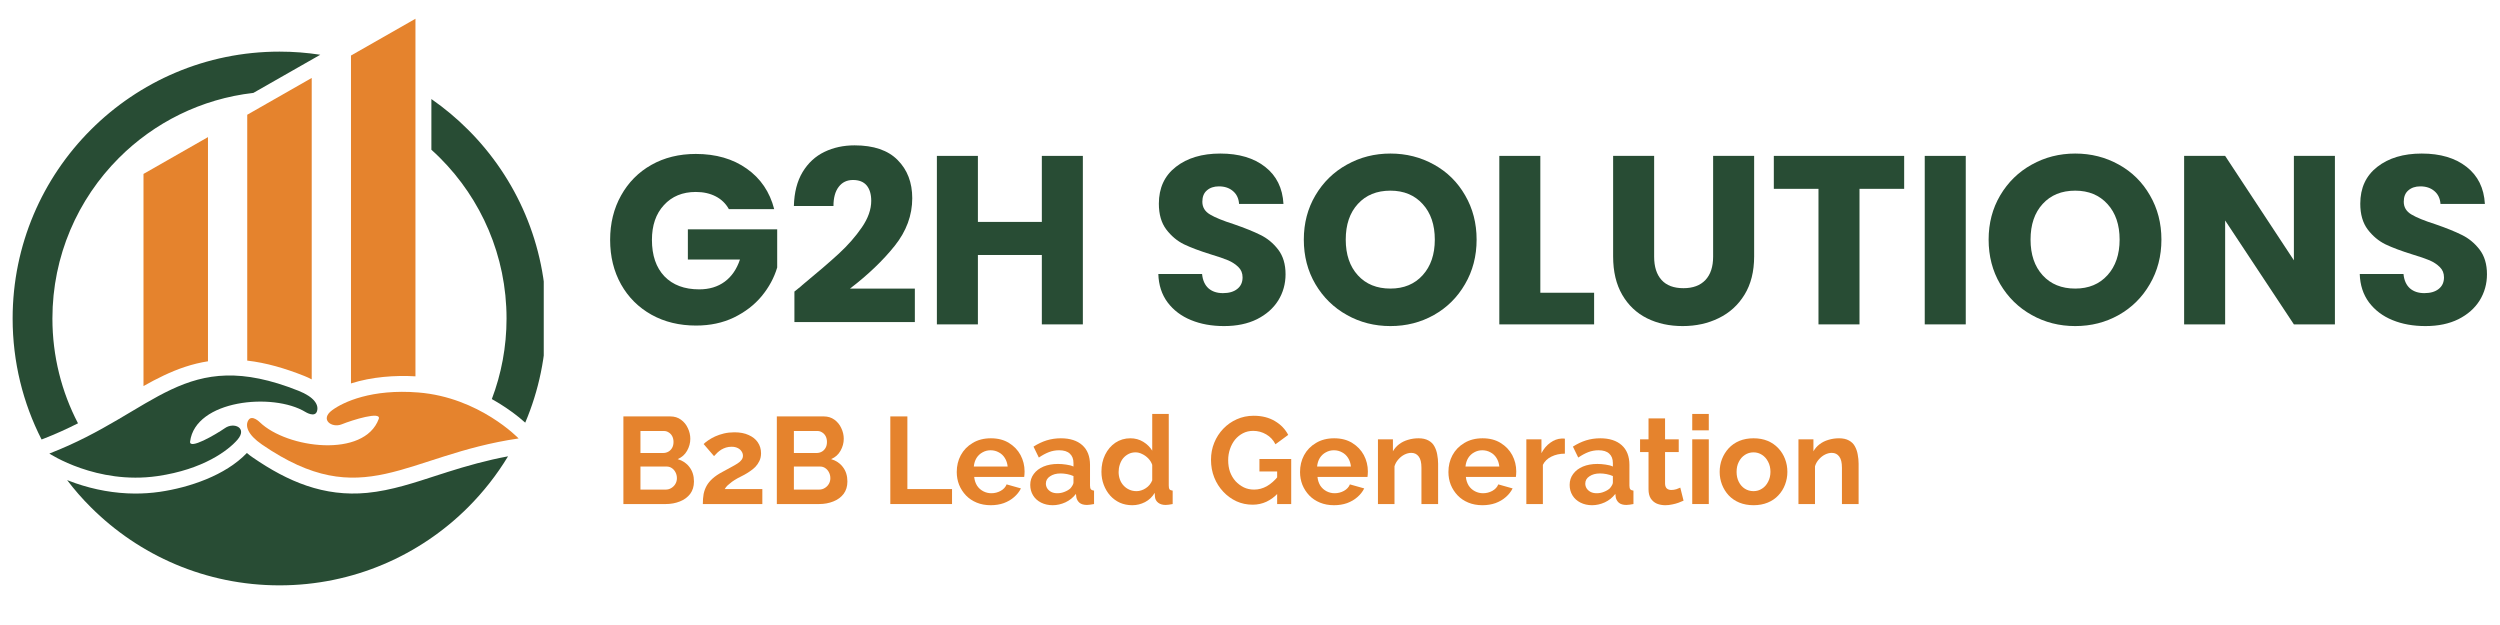 <svg xmlns="http://www.w3.org/2000/svg" xmlns:xlink="http://www.w3.org/1999/xlink" width="400" zoomAndPan="magnify" viewBox="0 0 300 75" height="100" preserveAspectRatio="xMidYMid meet" version="1.0"><defs><g/><clipPath id="3c194d451e"><path d="M 1.5 6 L 65.25 6 L 65.25 70.5 L 1.5 70.5 Z M 1.5 6 " clip-rule="nonzero"/></clipPath><clipPath id="cb82c9ffc7"><path d="M 17 2.25 L 50 2.25 L 50 47 L 17 47 Z M 17 2.25 " clip-rule="nonzero"/></clipPath><clipPath id="2f719721fd"><rect x="0" width="229" y="0" height="41"/></clipPath><clipPath id="0f1949ade6"><rect x="0" width="152" y="0" height="19"/></clipPath></defs><g clip-path="url(#3c194d451e)"><path fill="#284c34" d="M 51.77 11.887 C 53.348 12.984 54.824 14.219 56.18 15.578 C 61.977 21.371 65.559 29.379 65.559 38.219 C 65.559 42.656 64.656 46.879 63.027 50.719 C 62.098 49.871 60.961 49.062 59.961 48.441 C 59.652 48.25 59.34 48.062 59.02 47.887 C 60.16 44.883 60.785 41.625 60.785 38.219 C 60.785 30.695 57.734 23.883 52.805 18.953 C 52.469 18.617 52.121 18.285 51.766 17.969 L 51.766 11.887 Z M 44.051 59.145 C 38.871 59.641 34.547 57.797 30.344 54.906 C 30.102 54.742 29.859 54.559 29.625 54.359 C 27.055 57.055 22.688 58.512 19.152 59.023 C 18.168 59.164 17.172 59.23 16.18 59.227 C 13.762 59.215 11.352 58.777 9.066 57.988 C 8.738 57.875 8.398 57.75 8.055 57.613 C 8.926 58.762 9.875 59.848 10.895 60.863 C 16.688 66.656 24.695 70.242 33.539 70.242 C 42.379 70.242 50.387 66.656 56.18 60.863 C 58.008 59.031 59.617 56.984 60.965 54.758 C 58.438 55.227 56.035 55.902 53.578 56.68 L 53.578 56.684 C 53.254 56.785 52.926 56.891 52.598 56.996 C 49.812 57.898 46.98 58.863 44.051 59.145 Z M 33.539 6.195 C 35.203 6.195 36.836 6.324 38.434 6.57 L 30.406 11.148 C 24.133 11.867 18.504 14.715 14.27 18.953 C 9.34 23.883 6.289 30.695 6.289 38.219 C 6.289 42.754 7.398 47.035 9.359 50.797 C 8.027 51.469 6.668 52.09 5.234 52.645 L 4.988 52.738 C 2.766 48.383 1.516 43.445 1.516 38.219 C 1.516 29.379 5.098 21.371 10.895 15.578 C 16.688 9.781 24.695 6.195 33.539 6.195 Z M 33.539 6.195 " fill-opacity="1" fill-rule="nonzero"/></g><g clip-path="url(#cb82c9ffc7)"><path fill="#e5832d" d="M 29.668 13.77 L 29.668 43.273 C 31.953 43.535 34.219 44.203 36.512 45.113 C 36.809 45.23 37.113 45.371 37.406 45.527 L 37.406 9.352 Z M 42.117 6.664 L 42.117 46.012 C 44.609 45.215 47.434 45.016 49.855 45.16 L 49.855 2.25 Z M 17.219 20.871 L 17.219 46.328 C 18.82 45.426 20.465 44.598 22.207 44.023 C 23.133 43.719 24.047 43.496 24.957 43.355 L 24.957 16.453 Z M 17.219 20.871 " fill-opacity="1" fill-rule="evenodd"/></g><path fill="#284c34" d="M 5.922 54.426 C 5.922 54.426 11.602 58.184 18.883 57.133 C 24.418 56.332 27.406 54.027 28.5 52.762 C 29.727 51.332 28.062 50.637 27.012 51.363 C 25.828 52.18 22.684 53.996 22.812 52.984 C 23.445 47.996 32.742 47.066 36.648 49.434 C 36.648 49.434 37.766 50.141 38.031 49.371 C 38.293 48.602 37.727 47.648 35.805 46.887 C 22.09 41.43 18.805 49.449 5.922 54.426 " fill-opacity="1" fill-rule="evenodd"/><path fill="#e5832d" d="M 62.234 52.613 C 62.234 52.613 57.531 47.688 50.203 47.098 C 44.629 46.648 41.199 48.23 39.855 49.227 C 38.34 50.344 39.812 51.395 40.992 50.922 C 42.328 50.383 45.797 49.312 45.449 50.27 C 43.723 54.992 34.453 53.836 31.168 50.66 C 31.168 50.66 30.234 49.727 29.809 50.418 C 29.379 51.109 29.727 52.164 31.426 53.336 C 43.59 61.695 48.57 54.609 62.234 52.613 " fill-opacity="1" fill-rule="evenodd"/><g transform="matrix(1, 0, 0, 1, 71, 9)"><g clip-path="url(#2f719721fd)"><g fill="#284c34" fill-opacity="1"><g transform="translate(1.263, 29.926)"><g><path d="M 15.203 -13.828 C 14.836 -14.492 14.312 -15.004 13.625 -15.359 C 12.945 -15.711 12.148 -15.891 11.234 -15.891 C 9.641 -15.891 8.363 -15.363 7.406 -14.312 C 6.445 -13.27 5.969 -11.879 5.969 -10.141 C 5.969 -8.273 6.469 -6.816 7.469 -5.766 C 8.477 -4.723 9.867 -4.203 11.641 -4.203 C 12.848 -4.203 13.867 -4.508 14.703 -5.125 C 15.535 -5.738 16.145 -6.625 16.531 -7.781 L 10.281 -7.781 L 10.281 -11.406 L 21 -11.406 L 21 -6.828 C 20.633 -5.598 20.016 -4.453 19.141 -3.391 C 18.266 -2.336 17.156 -1.484 15.812 -0.828 C 14.469 -0.18 12.953 0.141 11.266 0.141 C 9.266 0.141 7.484 -0.289 5.922 -1.156 C 4.359 -2.031 3.141 -3.242 2.266 -4.797 C 1.391 -6.359 0.953 -8.141 0.953 -10.141 C 0.953 -12.129 1.391 -13.906 2.266 -15.469 C 3.141 -17.039 4.352 -18.266 5.906 -19.141 C 7.457 -20.016 9.234 -20.453 11.234 -20.453 C 13.648 -20.453 15.688 -19.863 17.344 -18.688 C 19.008 -17.52 20.109 -15.898 20.641 -13.828 Z M 15.203 -13.828 "/></g></g></g><g fill="#284c34" fill-opacity="1"><g transform="translate(23.204, 29.926)"><g><path d="M 1.125 -3.938 C 1.781 -4.457 2.078 -4.703 2.016 -4.672 C 3.898 -6.223 5.383 -7.5 6.469 -8.5 C 7.551 -9.5 8.469 -10.547 9.219 -11.641 C 9.969 -12.734 10.344 -13.797 10.344 -14.828 C 10.344 -15.617 10.16 -16.234 9.797 -16.672 C 9.43 -17.109 8.883 -17.328 8.156 -17.328 C 7.426 -17.328 6.852 -17.051 6.438 -16.5 C 6.02 -15.957 5.812 -15.191 5.812 -14.203 L 1.062 -14.203 C 1.102 -15.828 1.453 -17.188 2.109 -18.281 C 2.773 -19.375 3.648 -20.18 4.734 -20.703 C 5.816 -21.223 7.02 -21.484 8.344 -21.484 C 10.633 -21.484 12.359 -20.895 13.516 -19.719 C 14.68 -18.551 15.266 -17.023 15.266 -15.141 C 15.266 -13.086 14.562 -11.18 13.156 -9.422 C 11.758 -7.672 9.973 -5.961 7.797 -4.297 L 15.578 -4.297 L 15.578 -0.281 L 1.125 -0.281 Z M 1.125 -3.938 "/></g></g></g><g fill="#284c34" fill-opacity="1"><g transform="translate(39.645, 29.926)"><g><path d="M 19.297 -20.219 L 19.297 0 L 14.375 0 L 14.375 -8.328 L 6.703 -8.328 L 6.703 0 L 1.781 0 L 1.781 -20.219 L 6.703 -20.219 L 6.703 -12.297 L 14.375 -12.297 L 14.375 -20.219 Z M 19.297 -20.219 "/></g></g></g><g fill="#284c34" fill-opacity="1"><g transform="translate(60.693, 29.926)"><g/></g></g><g fill="#284c34" fill-opacity="1"><g transform="translate(66.797, 29.926)"><g><path d="M 9.094 0.203 C 7.613 0.203 6.289 -0.035 5.125 -0.516 C 3.957 -0.992 3.02 -1.703 2.312 -2.641 C 1.613 -3.586 1.242 -4.723 1.203 -6.047 L 6.453 -6.047 C 6.523 -5.297 6.781 -4.723 7.219 -4.328 C 7.664 -3.941 8.242 -3.75 8.953 -3.75 C 9.68 -3.75 10.254 -3.914 10.672 -4.25 C 11.098 -4.582 11.312 -5.047 11.312 -5.641 C 11.312 -6.141 11.145 -6.551 10.812 -6.875 C 10.477 -7.207 10.066 -7.477 9.578 -7.688 C 9.086 -7.895 8.391 -8.133 7.484 -8.406 C 6.18 -8.812 5.113 -9.211 4.281 -9.609 C 3.457 -10.016 2.75 -10.609 2.156 -11.391 C 1.562 -12.18 1.266 -13.211 1.266 -14.484 C 1.266 -16.367 1.945 -17.844 3.312 -18.906 C 4.676 -19.969 6.453 -20.5 8.641 -20.5 C 10.867 -20.5 12.66 -19.969 14.016 -18.906 C 15.379 -17.844 16.113 -16.359 16.219 -14.453 L 10.891 -14.453 C 10.848 -15.109 10.602 -15.625 10.156 -16 C 9.719 -16.375 9.156 -16.562 8.469 -16.562 C 7.875 -16.562 7.395 -16.398 7.031 -16.078 C 6.664 -15.766 6.484 -15.312 6.484 -14.719 C 6.484 -14.062 6.789 -13.551 7.406 -13.188 C 8.02 -12.82 8.977 -12.43 10.281 -12.016 C 11.582 -11.566 12.641 -11.141 13.453 -10.734 C 14.273 -10.336 14.984 -9.754 15.578 -8.984 C 16.172 -8.211 16.469 -7.223 16.469 -6.016 C 16.469 -4.867 16.176 -3.82 15.594 -2.875 C 15.008 -1.938 14.16 -1.188 13.047 -0.625 C 11.93 -0.07 10.613 0.203 9.094 0.203 Z M 9.094 0.203 "/></g></g></g><g fill="#284c34" fill-opacity="1"><g transform="translate(84.505, 29.926)"><g><path d="M 11.344 0.203 C 9.445 0.203 7.707 -0.238 6.125 -1.125 C 4.539 -2.008 3.281 -3.242 2.344 -4.828 C 1.414 -6.41 0.953 -8.191 0.953 -10.172 C 0.953 -12.141 1.414 -13.91 2.344 -15.484 C 3.281 -17.066 4.539 -18.297 6.125 -19.172 C 7.707 -20.055 9.445 -20.5 11.344 -20.5 C 13.25 -20.5 14.992 -20.055 16.578 -19.172 C 18.16 -18.297 19.406 -17.066 20.312 -15.484 C 21.227 -13.91 21.688 -12.141 21.688 -10.172 C 21.688 -8.191 21.223 -6.41 20.297 -4.828 C 19.379 -3.242 18.133 -2.008 16.562 -1.125 C 14.988 -0.238 13.25 0.203 11.344 0.203 Z M 11.344 -4.297 C 12.957 -4.297 14.25 -4.832 15.219 -5.906 C 16.188 -6.977 16.672 -8.398 16.672 -10.172 C 16.672 -11.953 16.188 -13.375 15.219 -14.438 C 14.25 -15.508 12.957 -16.047 11.344 -16.047 C 9.707 -16.047 8.406 -15.516 7.438 -14.453 C 6.469 -13.398 5.984 -11.973 5.984 -10.172 C 5.984 -8.379 6.469 -6.953 7.438 -5.891 C 8.406 -4.828 9.707 -4.297 11.344 -4.297 Z M 11.344 -4.297 "/></g></g></g><g fill="#284c34" fill-opacity="1"><g transform="translate(107.137, 29.926)"><g><path d="M 6.703 -3.797 L 13.156 -3.797 L 13.156 0 L 1.781 0 L 1.781 -20.219 L 6.703 -20.219 Z M 6.703 -3.797 "/></g></g></g><g fill="#284c34" fill-opacity="1"><g transform="translate(120.872, 29.926)"><g><path d="M 6.625 -20.219 L 6.625 -8.125 C 6.625 -6.914 6.922 -5.984 7.516 -5.328 C 8.109 -4.672 8.984 -4.344 10.141 -4.344 C 11.285 -4.344 12.164 -4.672 12.781 -5.328 C 13.395 -5.984 13.703 -6.914 13.703 -8.125 L 13.703 -20.219 L 18.625 -20.219 L 18.625 -8.156 C 18.625 -6.344 18.238 -4.812 17.469 -3.562 C 16.707 -2.32 15.676 -1.383 14.375 -0.75 C 13.082 -0.113 11.641 0.203 10.047 0.203 C 8.453 0.203 7.023 -0.109 5.766 -0.734 C 4.516 -1.359 3.523 -2.297 2.797 -3.547 C 2.066 -4.805 1.703 -6.344 1.703 -8.156 L 1.703 -20.219 Z M 6.625 -20.219 "/></g></g></g><g fill="#284c34" fill-opacity="1"><g transform="translate(141.171, 29.926)"><g><path d="M 16.328 -20.219 L 16.328 -16.266 L 10.969 -16.266 L 10.969 0 L 6.047 0 L 6.047 -16.266 L 0.688 -16.266 L 0.688 -20.219 Z M 16.328 -20.219 "/></g></g></g><g fill="#284c34" fill-opacity="1"><g transform="translate(158.188, 29.926)"><g><path d="M 6.703 -20.219 L 6.703 0 L 1.781 0 L 1.781 -20.219 Z M 6.703 -20.219 "/></g></g></g><g fill="#284c34" fill-opacity="1"><g transform="translate(166.682, 29.926)"><g><path d="M 11.344 0.203 C 9.445 0.203 7.707 -0.238 6.125 -1.125 C 4.539 -2.008 3.281 -3.242 2.344 -4.828 C 1.414 -6.41 0.953 -8.191 0.953 -10.172 C 0.953 -12.141 1.414 -13.91 2.344 -15.484 C 3.281 -17.066 4.539 -18.297 6.125 -19.172 C 7.707 -20.055 9.445 -20.5 11.344 -20.5 C 13.25 -20.5 14.992 -20.055 16.578 -19.172 C 18.16 -18.297 19.406 -17.066 20.312 -15.484 C 21.227 -13.91 21.688 -12.141 21.688 -10.172 C 21.688 -8.191 21.223 -6.41 20.297 -4.828 C 19.379 -3.242 18.133 -2.008 16.562 -1.125 C 14.988 -0.238 13.25 0.203 11.344 0.203 Z M 11.344 -4.297 C 12.957 -4.297 14.25 -4.832 15.219 -5.906 C 16.188 -6.977 16.672 -8.398 16.672 -10.172 C 16.672 -11.953 16.188 -13.375 15.219 -14.438 C 14.25 -15.508 12.957 -16.047 11.344 -16.047 C 9.707 -16.047 8.406 -15.516 7.438 -14.453 C 6.469 -13.398 5.984 -11.973 5.984 -10.172 C 5.984 -8.379 6.469 -6.953 7.438 -5.891 C 8.406 -4.828 9.707 -4.297 11.344 -4.297 Z M 11.344 -4.297 "/></g></g></g><g fill="#284c34" fill-opacity="1"><g transform="translate(189.314, 29.926)"><g><path d="M 19.875 0 L 14.953 0 L 6.703 -12.469 L 6.703 0 L 1.781 0 L 1.781 -20.219 L 6.703 -20.219 L 14.953 -7.688 L 14.953 -20.219 L 19.875 -20.219 Z M 19.875 0 "/></g></g></g><g fill="#284c34" fill-opacity="1"><g transform="translate(210.967, 29.926)"><g><path d="M 9.094 0.203 C 7.613 0.203 6.289 -0.035 5.125 -0.516 C 3.957 -0.992 3.02 -1.703 2.312 -2.641 C 1.613 -3.586 1.242 -4.723 1.203 -6.047 L 6.453 -6.047 C 6.523 -5.297 6.781 -4.723 7.219 -4.328 C 7.664 -3.941 8.242 -3.75 8.953 -3.75 C 9.68 -3.75 10.254 -3.914 10.672 -4.25 C 11.098 -4.582 11.312 -5.047 11.312 -5.641 C 11.312 -6.141 11.145 -6.551 10.812 -6.875 C 10.477 -7.207 10.066 -7.477 9.578 -7.688 C 9.086 -7.895 8.391 -8.133 7.484 -8.406 C 6.18 -8.812 5.113 -9.211 4.281 -9.609 C 3.457 -10.016 2.75 -10.609 2.156 -11.391 C 1.562 -12.18 1.266 -13.211 1.266 -14.484 C 1.266 -16.367 1.945 -17.844 3.312 -18.906 C 4.676 -19.969 6.453 -20.5 8.641 -20.5 C 10.867 -20.5 12.66 -19.969 14.016 -18.906 C 15.379 -17.844 16.113 -16.359 16.219 -14.453 L 10.891 -14.453 C 10.848 -15.109 10.602 -15.625 10.156 -16 C 9.719 -16.375 9.156 -16.562 8.469 -16.562 C 7.875 -16.562 7.395 -16.398 7.031 -16.078 C 6.664 -15.766 6.484 -15.312 6.484 -14.719 C 6.484 -14.062 6.789 -13.551 7.406 -13.188 C 8.02 -12.82 8.977 -12.43 10.281 -12.016 C 11.582 -11.566 12.641 -11.141 13.453 -10.734 C 14.273 -10.336 14.984 -9.754 15.578 -8.984 C 16.172 -8.211 16.469 -7.223 16.469 -6.016 C 16.469 -4.867 16.176 -3.82 15.594 -2.875 C 15.008 -1.938 14.16 -1.188 13.047 -0.625 C 11.93 -0.07 10.613 0.203 9.094 0.203 Z M 9.094 0.203 "/></g></g></g></g></g><g transform="matrix(1, 0, 0, 1, 73, 46)"><g clip-path="url(#0f1949ade6)"><g fill="#e5832d" fill-opacity="1"><g transform="translate(0.713, 14.485)"><g><path d="M 9.562 -2.703 C 9.562 -2.117 9.41 -1.625 9.109 -1.219 C 8.805 -0.82 8.395 -0.52 7.875 -0.312 C 7.352 -0.102 6.785 0 6.172 0 L 1.094 0 L 1.094 -10.516 L 6.719 -10.516 C 7.219 -10.516 7.645 -10.383 8 -10.125 C 8.363 -9.863 8.641 -9.523 8.828 -9.109 C 9.023 -8.703 9.125 -8.273 9.125 -7.828 C 9.125 -7.328 8.992 -6.848 8.734 -6.391 C 8.484 -5.941 8.109 -5.609 7.609 -5.391 C 8.211 -5.211 8.688 -4.891 9.031 -4.422 C 9.383 -3.961 9.562 -3.391 9.562 -2.703 Z M 7.516 -3.094 C 7.516 -3.363 7.457 -3.602 7.344 -3.812 C 7.238 -4.02 7.094 -4.188 6.906 -4.312 C 6.727 -4.438 6.52 -4.5 6.281 -4.5 L 3.141 -4.5 L 3.141 -1.734 L 6.172 -1.734 C 6.422 -1.734 6.645 -1.797 6.844 -1.922 C 7.051 -2.047 7.211 -2.207 7.328 -2.406 C 7.453 -2.613 7.516 -2.844 7.516 -3.094 Z M 3.141 -8.766 L 3.141 -6.125 L 5.859 -6.125 C 6.086 -6.125 6.297 -6.176 6.484 -6.281 C 6.672 -6.383 6.82 -6.535 6.938 -6.734 C 7.051 -6.93 7.109 -7.172 7.109 -7.453 C 7.109 -7.711 7.055 -7.941 6.953 -8.141 C 6.848 -8.336 6.707 -8.488 6.531 -8.594 C 6.363 -8.707 6.172 -8.766 5.953 -8.766 Z M 3.141 -8.766 "/></g></g></g><g fill="#e5832d" fill-opacity="1"><g transform="translate(10.778, 14.485)"><g><path d="M 0.562 0 C 0.562 -0.445 0.594 -0.848 0.656 -1.203 C 0.727 -1.555 0.848 -1.883 1.016 -2.188 C 1.191 -2.5 1.43 -2.789 1.734 -3.062 C 2.035 -3.332 2.422 -3.594 2.891 -3.844 C 3.297 -4.062 3.648 -4.254 3.953 -4.422 C 4.266 -4.586 4.523 -4.738 4.734 -4.875 C 4.941 -5.008 5.098 -5.148 5.203 -5.297 C 5.316 -5.441 5.375 -5.609 5.375 -5.797 C 5.375 -5.992 5.316 -6.172 5.203 -6.328 C 5.098 -6.492 4.945 -6.625 4.75 -6.719 C 4.551 -6.82 4.305 -6.875 4.016 -6.875 C 3.773 -6.875 3.551 -6.844 3.344 -6.781 C 3.145 -6.719 2.957 -6.633 2.781 -6.531 C 2.613 -6.426 2.457 -6.305 2.312 -6.172 C 2.164 -6.035 2.031 -5.895 1.906 -5.75 L 0.656 -7.203 C 0.789 -7.336 0.973 -7.484 1.203 -7.641 C 1.441 -7.805 1.719 -7.961 2.031 -8.109 C 2.352 -8.254 2.707 -8.375 3.094 -8.469 C 3.488 -8.562 3.91 -8.609 4.359 -8.609 C 5.023 -8.609 5.594 -8.5 6.062 -8.281 C 6.539 -8.07 6.906 -7.781 7.156 -7.406 C 7.414 -7.031 7.547 -6.594 7.547 -6.094 C 7.547 -5.738 7.477 -5.426 7.344 -5.156 C 7.219 -4.895 7.055 -4.66 6.859 -4.453 C 6.66 -4.254 6.441 -4.078 6.203 -3.922 C 5.973 -3.766 5.754 -3.629 5.547 -3.516 C 5.234 -3.359 4.953 -3.211 4.703 -3.078 C 4.461 -2.941 4.25 -2.805 4.062 -2.672 C 3.875 -2.535 3.707 -2.398 3.562 -2.266 C 3.414 -2.129 3.289 -1.973 3.188 -1.797 L 7.703 -1.797 L 7.703 0 Z M 0.562 0 "/></g></g></g><g fill="#e5832d" fill-opacity="1"><g transform="translate(19.126, 14.485)"><g><path d="M 9.562 -2.703 C 9.562 -2.117 9.41 -1.625 9.109 -1.219 C 8.805 -0.82 8.395 -0.52 7.875 -0.312 C 7.352 -0.102 6.785 0 6.172 0 L 1.094 0 L 1.094 -10.516 L 6.719 -10.516 C 7.219 -10.516 7.645 -10.383 8 -10.125 C 8.363 -9.863 8.641 -9.523 8.828 -9.109 C 9.023 -8.703 9.125 -8.273 9.125 -7.828 C 9.125 -7.328 8.992 -6.848 8.734 -6.391 C 8.484 -5.941 8.109 -5.609 7.609 -5.391 C 8.211 -5.211 8.688 -4.891 9.031 -4.422 C 9.383 -3.961 9.562 -3.391 9.562 -2.703 Z M 7.516 -3.094 C 7.516 -3.363 7.457 -3.602 7.344 -3.812 C 7.238 -4.02 7.094 -4.188 6.906 -4.312 C 6.727 -4.438 6.52 -4.5 6.281 -4.5 L 3.141 -4.5 L 3.141 -1.734 L 6.172 -1.734 C 6.422 -1.734 6.645 -1.797 6.844 -1.922 C 7.051 -2.047 7.211 -2.207 7.328 -2.406 C 7.453 -2.613 7.516 -2.844 7.516 -3.094 Z M 3.141 -8.766 L 3.141 -6.125 L 5.859 -6.125 C 6.086 -6.125 6.297 -6.176 6.484 -6.281 C 6.672 -6.383 6.82 -6.535 6.938 -6.734 C 7.051 -6.93 7.109 -7.172 7.109 -7.453 C 7.109 -7.711 7.055 -7.941 6.953 -8.141 C 6.848 -8.336 6.707 -8.488 6.531 -8.594 C 6.363 -8.707 6.172 -8.766 5.953 -8.766 Z M 3.141 -8.766 "/></g></g></g><g fill="#e5832d" fill-opacity="1"><g transform="translate(29.192, 14.485)"><g/></g></g><g fill="#e5832d" fill-opacity="1"><g transform="translate(32.744, 14.485)"><g><path d="M 1.094 0 L 1.094 -10.516 L 3.141 -10.516 L 3.141 -1.797 L 8.5 -1.797 L 8.5 0 Z M 1.094 0 "/></g></g></g><g fill="#e5832d" fill-opacity="1"><g transform="translate(41.388, 14.485)"><g><path d="M 4.5 0.141 C 3.875 0.141 3.312 0.035 2.812 -0.172 C 2.312 -0.379 1.883 -0.664 1.531 -1.031 C 1.176 -1.406 0.898 -1.832 0.703 -2.312 C 0.516 -2.789 0.422 -3.301 0.422 -3.844 C 0.422 -4.582 0.582 -5.254 0.906 -5.859 C 1.238 -6.473 1.711 -6.961 2.328 -7.328 C 2.953 -7.703 3.68 -7.891 4.516 -7.891 C 5.367 -7.891 6.094 -7.703 6.688 -7.328 C 7.289 -6.961 7.754 -6.477 8.078 -5.875 C 8.398 -5.27 8.562 -4.613 8.562 -3.906 C 8.562 -3.789 8.555 -3.672 8.547 -3.547 C 8.535 -3.422 8.523 -3.32 8.516 -3.25 L 2.516 -3.25 C 2.555 -2.852 2.672 -2.504 2.859 -2.203 C 3.055 -1.91 3.305 -1.688 3.609 -1.531 C 3.91 -1.375 4.234 -1.297 4.578 -1.297 C 4.973 -1.297 5.344 -1.391 5.688 -1.578 C 6.039 -1.773 6.281 -2.035 6.406 -2.359 L 8.125 -1.875 C 7.926 -1.477 7.648 -1.129 7.297 -0.828 C 6.953 -0.523 6.539 -0.285 6.062 -0.109 C 5.594 0.055 5.07 0.141 4.5 0.141 Z M 2.469 -4.5 L 6.531 -4.5 C 6.488 -4.895 6.375 -5.238 6.188 -5.531 C 6.008 -5.82 5.77 -6.047 5.469 -6.203 C 5.176 -6.367 4.848 -6.453 4.484 -6.453 C 4.129 -6.453 3.805 -6.367 3.516 -6.203 C 3.223 -6.047 2.984 -5.82 2.797 -5.531 C 2.617 -5.238 2.508 -4.895 2.469 -4.5 Z M 2.469 -4.5 "/></g></g></g><g fill="#e5832d" fill-opacity="1"><g transform="translate(50.255, 14.485)"><g><path d="M 0.375 -2.297 C 0.375 -2.797 0.516 -3.234 0.797 -3.609 C 1.078 -3.992 1.469 -4.289 1.969 -4.5 C 2.469 -4.707 3.047 -4.812 3.703 -4.812 C 4.023 -4.812 4.352 -4.785 4.688 -4.734 C 5.031 -4.691 5.32 -4.613 5.562 -4.5 L 5.562 -4.922 C 5.562 -5.41 5.414 -5.785 5.125 -6.047 C 4.844 -6.316 4.414 -6.453 3.844 -6.453 C 3.414 -6.453 3.008 -6.379 2.625 -6.234 C 2.238 -6.086 1.832 -5.867 1.406 -5.578 L 0.766 -6.891 C 1.285 -7.223 1.812 -7.473 2.344 -7.641 C 2.883 -7.805 3.453 -7.891 4.047 -7.891 C 5.148 -7.891 6.008 -7.613 6.625 -7.062 C 7.238 -6.508 7.547 -5.723 7.547 -4.703 L 7.547 -2.219 C 7.547 -2.008 7.582 -1.859 7.656 -1.766 C 7.738 -1.68 7.863 -1.629 8.031 -1.609 L 8.031 0 C 7.852 0.031 7.691 0.055 7.547 0.078 C 7.398 0.098 7.281 0.109 7.188 0.109 C 6.789 0.109 6.488 0.02 6.281 -0.156 C 6.082 -0.332 5.957 -0.551 5.906 -0.812 L 5.859 -1.219 C 5.523 -0.781 5.102 -0.441 4.594 -0.203 C 4.094 0.023 3.582 0.141 3.062 0.141 C 2.551 0.141 2.086 0.035 1.672 -0.172 C 1.266 -0.379 0.945 -0.664 0.719 -1.031 C 0.488 -1.406 0.375 -1.828 0.375 -2.297 Z M 5.203 -1.891 C 5.305 -2.016 5.391 -2.133 5.453 -2.25 C 5.523 -2.363 5.562 -2.473 5.562 -2.578 L 5.562 -3.359 C 5.332 -3.461 5.078 -3.539 4.797 -3.594 C 4.523 -3.645 4.266 -3.672 4.016 -3.672 C 3.504 -3.672 3.082 -3.555 2.75 -3.328 C 2.414 -3.109 2.25 -2.816 2.25 -2.453 C 2.25 -2.254 2.301 -2.066 2.406 -1.891 C 2.52 -1.711 2.68 -1.566 2.891 -1.453 C 3.098 -1.348 3.344 -1.297 3.625 -1.297 C 3.926 -1.297 4.219 -1.352 4.5 -1.469 C 4.789 -1.582 5.023 -1.723 5.203 -1.891 Z M 5.203 -1.891 "/></g></g></g><g fill="#e5832d" fill-opacity="1"><g transform="translate(58.751, 14.485)"><g><path d="M 0.422 -3.875 C 0.422 -4.625 0.566 -5.301 0.859 -5.906 C 1.16 -6.52 1.57 -7.004 2.094 -7.359 C 2.625 -7.711 3.223 -7.891 3.891 -7.891 C 4.461 -7.891 4.977 -7.75 5.438 -7.469 C 5.895 -7.188 6.254 -6.832 6.516 -6.406 L 6.516 -10.812 L 8.5 -10.812 L 8.5 -2.219 C 8.5 -2.008 8.531 -1.859 8.594 -1.766 C 8.664 -1.68 8.789 -1.629 8.969 -1.609 L 8.969 0 C 8.613 0.07 8.332 0.109 8.125 0.109 C 7.758 0.109 7.461 0.02 7.234 -0.156 C 7.004 -0.332 6.875 -0.566 6.844 -0.859 L 6.812 -1.344 C 6.531 -0.863 6.145 -0.492 5.656 -0.234 C 5.164 0.016 4.656 0.141 4.125 0.141 C 3.582 0.141 3.086 0.039 2.641 -0.156 C 2.191 -0.363 1.801 -0.648 1.469 -1.016 C 1.145 -1.379 0.891 -1.805 0.703 -2.297 C 0.516 -2.785 0.422 -3.312 0.422 -3.875 Z M 6.516 -2.844 L 6.516 -4.703 C 6.422 -4.984 6.266 -5.238 6.047 -5.469 C 5.828 -5.695 5.582 -5.875 5.312 -6 C 5.051 -6.133 4.785 -6.203 4.516 -6.203 C 4.211 -6.203 3.938 -6.141 3.688 -6.016 C 3.438 -5.891 3.219 -5.719 3.031 -5.5 C 2.852 -5.281 2.719 -5.023 2.625 -4.734 C 2.531 -4.453 2.484 -4.156 2.484 -3.844 C 2.484 -3.52 2.535 -3.219 2.641 -2.938 C 2.742 -2.656 2.895 -2.41 3.094 -2.203 C 3.289 -1.992 3.52 -1.832 3.781 -1.719 C 4.039 -1.602 4.328 -1.547 4.641 -1.547 C 4.828 -1.547 5.016 -1.578 5.203 -1.641 C 5.398 -1.703 5.582 -1.789 5.75 -1.906 C 5.926 -2.02 6.078 -2.156 6.203 -2.312 C 6.336 -2.477 6.441 -2.656 6.516 -2.844 Z M 6.516 -2.844 "/></g></g></g><g fill="#e5832d" fill-opacity="1"><g transform="translate(68.298, 14.485)"><g/></g></g><g fill="#e5832d" fill-opacity="1"><g transform="translate(71.851, 14.485)"><g><path d="M 5.469 0.078 C 4.781 0.078 4.133 -0.055 3.531 -0.328 C 2.926 -0.609 2.395 -0.992 1.938 -1.484 C 1.477 -1.973 1.117 -2.539 0.859 -3.188 C 0.598 -3.844 0.469 -4.551 0.469 -5.312 C 0.469 -6.039 0.598 -6.723 0.859 -7.359 C 1.117 -7.992 1.477 -8.551 1.938 -9.031 C 2.406 -9.52 2.945 -9.898 3.562 -10.172 C 4.188 -10.453 4.863 -10.594 5.594 -10.594 C 6.582 -10.594 7.43 -10.379 8.141 -9.953 C 8.848 -9.535 9.379 -8.984 9.734 -8.297 L 8.203 -7.172 C 7.941 -7.691 7.57 -8.086 7.094 -8.359 C 6.613 -8.641 6.094 -8.781 5.531 -8.781 C 5.082 -8.781 4.676 -8.688 4.312 -8.5 C 3.945 -8.312 3.629 -8.055 3.359 -7.734 C 3.098 -7.41 2.895 -7.035 2.75 -6.609 C 2.602 -6.18 2.531 -5.734 2.531 -5.266 C 2.531 -4.754 2.602 -4.285 2.75 -3.859 C 2.906 -3.441 3.125 -3.07 3.406 -2.75 C 3.695 -2.438 4.031 -2.188 4.406 -2 C 4.781 -1.82 5.191 -1.734 5.641 -1.734 C 6.172 -1.734 6.68 -1.867 7.172 -2.141 C 7.66 -2.422 8.117 -2.828 8.547 -3.359 L 8.547 -1.344 C 7.672 -0.395 6.645 0.078 5.469 0.078 Z M 8.406 -3.906 L 6.281 -3.906 L 6.281 -5.406 L 10.094 -5.406 L 10.094 0 L 8.406 0 Z M 8.406 -3.906 "/></g></g></g><g fill="#e5832d" fill-opacity="1"><g transform="translate(82.582, 14.485)"><g><path d="M 4.5 0.141 C 3.875 0.141 3.312 0.035 2.812 -0.172 C 2.312 -0.379 1.883 -0.664 1.531 -1.031 C 1.176 -1.406 0.898 -1.832 0.703 -2.312 C 0.516 -2.789 0.422 -3.301 0.422 -3.844 C 0.422 -4.582 0.582 -5.254 0.906 -5.859 C 1.238 -6.473 1.711 -6.961 2.328 -7.328 C 2.953 -7.703 3.68 -7.891 4.516 -7.891 C 5.367 -7.891 6.094 -7.703 6.688 -7.328 C 7.289 -6.961 7.754 -6.477 8.078 -5.875 C 8.398 -5.27 8.562 -4.613 8.562 -3.906 C 8.562 -3.789 8.555 -3.672 8.547 -3.547 C 8.535 -3.422 8.523 -3.32 8.516 -3.25 L 2.516 -3.25 C 2.555 -2.852 2.672 -2.504 2.859 -2.203 C 3.055 -1.91 3.305 -1.688 3.609 -1.531 C 3.91 -1.375 4.234 -1.297 4.578 -1.297 C 4.973 -1.297 5.344 -1.391 5.688 -1.578 C 6.039 -1.773 6.281 -2.035 6.406 -2.359 L 8.125 -1.875 C 7.926 -1.477 7.648 -1.129 7.297 -0.828 C 6.953 -0.523 6.539 -0.285 6.062 -0.109 C 5.594 0.055 5.07 0.141 4.5 0.141 Z M 2.469 -4.5 L 6.531 -4.5 C 6.488 -4.895 6.375 -5.238 6.188 -5.531 C 6.008 -5.82 5.77 -6.047 5.469 -6.203 C 5.176 -6.367 4.848 -6.453 4.484 -6.453 C 4.129 -6.453 3.805 -6.367 3.516 -6.203 C 3.223 -6.047 2.984 -5.82 2.797 -5.531 C 2.617 -5.238 2.508 -4.895 2.469 -4.5 Z M 2.469 -4.5 "/></g></g></g><g fill="#e5832d" fill-opacity="1"><g transform="translate(91.448, 14.485)"><g><path d="M 8.125 0 L 6.125 0 L 6.125 -4.359 C 6.125 -4.973 6.016 -5.422 5.797 -5.703 C 5.586 -5.992 5.289 -6.141 4.906 -6.141 C 4.633 -6.141 4.363 -6.07 4.094 -5.938 C 3.82 -5.801 3.578 -5.609 3.359 -5.359 C 3.141 -5.117 2.984 -4.844 2.891 -4.531 L 2.891 0 L 0.906 0 L 0.906 -7.766 L 2.703 -7.766 L 2.703 -6.328 C 2.891 -6.66 3.133 -6.941 3.438 -7.172 C 3.75 -7.41 4.102 -7.586 4.5 -7.703 C 4.906 -7.828 5.332 -7.891 5.781 -7.891 C 6.258 -7.891 6.656 -7.801 6.969 -7.625 C 7.281 -7.457 7.516 -7.227 7.672 -6.938 C 7.836 -6.645 7.953 -6.316 8.016 -5.953 C 8.086 -5.586 8.125 -5.219 8.125 -4.844 Z M 8.125 0 "/></g></g></g><g fill="#e5832d" fill-opacity="1"><g transform="translate(100.389, 14.485)"><g><path d="M 4.5 0.141 C 3.875 0.141 3.312 0.035 2.812 -0.172 C 2.312 -0.379 1.883 -0.664 1.531 -1.031 C 1.176 -1.406 0.898 -1.832 0.703 -2.312 C 0.516 -2.789 0.422 -3.301 0.422 -3.844 C 0.422 -4.582 0.582 -5.254 0.906 -5.859 C 1.238 -6.473 1.711 -6.961 2.328 -7.328 C 2.953 -7.703 3.68 -7.891 4.516 -7.891 C 5.367 -7.891 6.094 -7.703 6.688 -7.328 C 7.289 -6.961 7.754 -6.477 8.078 -5.875 C 8.398 -5.27 8.562 -4.613 8.562 -3.906 C 8.562 -3.789 8.555 -3.672 8.547 -3.547 C 8.535 -3.422 8.523 -3.32 8.516 -3.25 L 2.516 -3.25 C 2.555 -2.852 2.672 -2.504 2.859 -2.203 C 3.055 -1.91 3.305 -1.688 3.609 -1.531 C 3.91 -1.375 4.234 -1.297 4.578 -1.297 C 4.973 -1.297 5.344 -1.391 5.688 -1.578 C 6.039 -1.773 6.281 -2.035 6.406 -2.359 L 8.125 -1.875 C 7.926 -1.477 7.648 -1.129 7.297 -0.828 C 6.953 -0.523 6.539 -0.285 6.062 -0.109 C 5.594 0.055 5.07 0.141 4.5 0.141 Z M 2.469 -4.5 L 6.531 -4.5 C 6.488 -4.895 6.375 -5.238 6.188 -5.531 C 6.008 -5.82 5.77 -6.047 5.469 -6.203 C 5.176 -6.367 4.848 -6.453 4.484 -6.453 C 4.129 -6.453 3.805 -6.367 3.516 -6.203 C 3.223 -6.047 2.984 -5.82 2.797 -5.531 C 2.617 -5.238 2.508 -4.895 2.469 -4.5 Z M 2.469 -4.5 "/></g></g></g><g fill="#e5832d" fill-opacity="1"><g transform="translate(109.255, 14.485)"><g><path d="M 5.531 -6.047 C 4.926 -6.047 4.383 -5.926 3.906 -5.688 C 3.438 -5.457 3.098 -5.129 2.891 -4.703 L 2.891 0 L 0.906 0 L 0.906 -7.766 L 2.719 -7.766 L 2.719 -6.109 C 3 -6.641 3.352 -7.055 3.781 -7.359 C 4.207 -7.672 4.656 -7.836 5.125 -7.859 C 5.227 -7.859 5.312 -7.859 5.375 -7.859 C 5.438 -7.859 5.488 -7.852 5.531 -7.844 Z M 5.531 -6.047 "/></g></g></g><g fill="#e5832d" fill-opacity="1"><g transform="translate(114.983, 14.485)"><g><path d="M 0.375 -2.297 C 0.375 -2.797 0.516 -3.234 0.797 -3.609 C 1.078 -3.992 1.469 -4.289 1.969 -4.5 C 2.469 -4.707 3.047 -4.812 3.703 -4.812 C 4.023 -4.812 4.352 -4.785 4.688 -4.734 C 5.031 -4.691 5.32 -4.613 5.562 -4.5 L 5.562 -4.922 C 5.562 -5.41 5.414 -5.785 5.125 -6.047 C 4.844 -6.316 4.414 -6.453 3.844 -6.453 C 3.414 -6.453 3.008 -6.379 2.625 -6.234 C 2.238 -6.086 1.832 -5.867 1.406 -5.578 L 0.766 -6.891 C 1.285 -7.223 1.812 -7.473 2.344 -7.641 C 2.883 -7.805 3.453 -7.891 4.047 -7.891 C 5.148 -7.891 6.008 -7.613 6.625 -7.062 C 7.238 -6.508 7.547 -5.723 7.547 -4.703 L 7.547 -2.219 C 7.547 -2.008 7.582 -1.859 7.656 -1.766 C 7.738 -1.68 7.863 -1.629 8.031 -1.609 L 8.031 0 C 7.852 0.031 7.691 0.055 7.547 0.078 C 7.398 0.098 7.281 0.109 7.188 0.109 C 6.789 0.109 6.488 0.02 6.281 -0.156 C 6.082 -0.332 5.957 -0.551 5.906 -0.812 L 5.859 -1.219 C 5.523 -0.781 5.102 -0.441 4.594 -0.203 C 4.094 0.023 3.582 0.141 3.062 0.141 C 2.551 0.141 2.086 0.035 1.672 -0.172 C 1.266 -0.379 0.945 -0.664 0.719 -1.031 C 0.488 -1.406 0.375 -1.828 0.375 -2.297 Z M 5.203 -1.891 C 5.305 -2.016 5.391 -2.133 5.453 -2.25 C 5.523 -2.363 5.562 -2.473 5.562 -2.578 L 5.562 -3.359 C 5.332 -3.461 5.078 -3.539 4.797 -3.594 C 4.523 -3.645 4.266 -3.672 4.016 -3.672 C 3.504 -3.672 3.082 -3.555 2.75 -3.328 C 2.414 -3.109 2.25 -2.816 2.25 -2.453 C 2.25 -2.254 2.301 -2.066 2.406 -1.891 C 2.52 -1.711 2.68 -1.566 2.891 -1.453 C 3.098 -1.348 3.344 -1.297 3.625 -1.297 C 3.926 -1.297 4.219 -1.352 4.5 -1.469 C 4.789 -1.582 5.023 -1.723 5.203 -1.891 Z M 5.203 -1.891 "/></g></g></g><g fill="#e5832d" fill-opacity="1"><g transform="translate(123.479, 14.485)"><g><path d="M 5.547 -0.406 C 5.379 -0.332 5.176 -0.25 4.938 -0.156 C 4.707 -0.07 4.457 -0.004 4.188 0.047 C 3.914 0.109 3.641 0.141 3.359 0.141 C 2.992 0.141 2.656 0.078 2.344 -0.047 C 2.039 -0.18 1.797 -0.391 1.609 -0.672 C 1.43 -0.953 1.344 -1.32 1.344 -1.781 L 1.344 -6.234 L 0.328 -6.234 L 0.328 -7.766 L 1.344 -7.766 L 1.344 -10.281 L 3.328 -10.281 L 3.328 -7.766 L 4.969 -7.766 L 4.969 -6.234 L 3.328 -6.234 L 3.328 -2.438 C 3.336 -2.176 3.41 -1.984 3.547 -1.859 C 3.691 -1.742 3.867 -1.688 4.078 -1.688 C 4.285 -1.688 4.488 -1.719 4.688 -1.781 C 4.883 -1.852 5.039 -1.914 5.156 -1.969 Z M 5.547 -0.406 "/></g></g></g><g fill="#e5832d" fill-opacity="1"><g transform="translate(129.163, 14.485)"><g><path d="M 0.906 0 L 0.906 -7.766 L 2.891 -7.766 L 2.891 0 Z M 0.906 -8.844 L 0.906 -10.812 L 2.891 -10.812 L 2.891 -8.844 Z M 0.906 -8.844 "/></g></g></g><g fill="#e5832d" fill-opacity="1"><g transform="translate(132.938, 14.485)"><g><path d="M 4.484 0.141 C 3.859 0.141 3.289 0.035 2.781 -0.172 C 2.281 -0.379 1.852 -0.672 1.5 -1.047 C 1.156 -1.422 0.891 -1.848 0.703 -2.328 C 0.516 -2.816 0.422 -3.328 0.422 -3.859 C 0.422 -4.41 0.516 -4.926 0.703 -5.406 C 0.891 -5.883 1.156 -6.312 1.5 -6.688 C 1.852 -7.07 2.281 -7.367 2.781 -7.578 C 3.289 -7.785 3.859 -7.891 4.484 -7.891 C 5.117 -7.891 5.688 -7.785 6.188 -7.578 C 6.688 -7.367 7.113 -7.07 7.469 -6.688 C 7.82 -6.312 8.086 -5.883 8.266 -5.406 C 8.453 -4.926 8.547 -4.41 8.547 -3.859 C 8.547 -3.328 8.453 -2.816 8.266 -2.328 C 8.086 -1.848 7.82 -1.422 7.469 -1.047 C 7.125 -0.672 6.695 -0.379 6.188 -0.172 C 5.688 0.035 5.117 0.141 4.484 0.141 Z M 2.453 -3.859 C 2.453 -3.41 2.539 -3.008 2.719 -2.656 C 2.895 -2.312 3.133 -2.039 3.438 -1.844 C 3.75 -1.645 4.098 -1.547 4.484 -1.547 C 4.859 -1.547 5.195 -1.645 5.5 -1.844 C 5.812 -2.039 6.055 -2.316 6.234 -2.672 C 6.422 -3.023 6.516 -3.426 6.516 -3.875 C 6.516 -4.32 6.422 -4.723 6.234 -5.078 C 6.055 -5.43 5.812 -5.707 5.5 -5.906 C 5.195 -6.102 4.859 -6.203 4.484 -6.203 C 4.098 -6.203 3.75 -6.098 3.438 -5.891 C 3.133 -5.691 2.895 -5.414 2.719 -5.062 C 2.539 -4.719 2.453 -4.316 2.453 -3.859 Z M 2.453 -3.859 "/></g></g></g><g fill="#e5832d" fill-opacity="1"><g transform="translate(141.908, 14.485)"><g><path d="M 8.125 0 L 6.125 0 L 6.125 -4.359 C 6.125 -4.973 6.016 -5.422 5.797 -5.703 C 5.586 -5.992 5.289 -6.141 4.906 -6.141 C 4.633 -6.141 4.363 -6.07 4.094 -5.938 C 3.82 -5.801 3.578 -5.609 3.359 -5.359 C 3.141 -5.117 2.984 -4.844 2.891 -4.531 L 2.891 0 L 0.906 0 L 0.906 -7.766 L 2.703 -7.766 L 2.703 -6.328 C 2.891 -6.66 3.133 -6.941 3.438 -7.172 C 3.75 -7.41 4.102 -7.586 4.5 -7.703 C 4.906 -7.828 5.332 -7.891 5.781 -7.891 C 6.258 -7.891 6.656 -7.801 6.969 -7.625 C 7.281 -7.457 7.516 -7.227 7.672 -6.938 C 7.836 -6.645 7.953 -6.316 8.016 -5.953 C 8.086 -5.586 8.125 -5.219 8.125 -4.844 Z M 8.125 0 "/></g></g></g></g></g></svg>